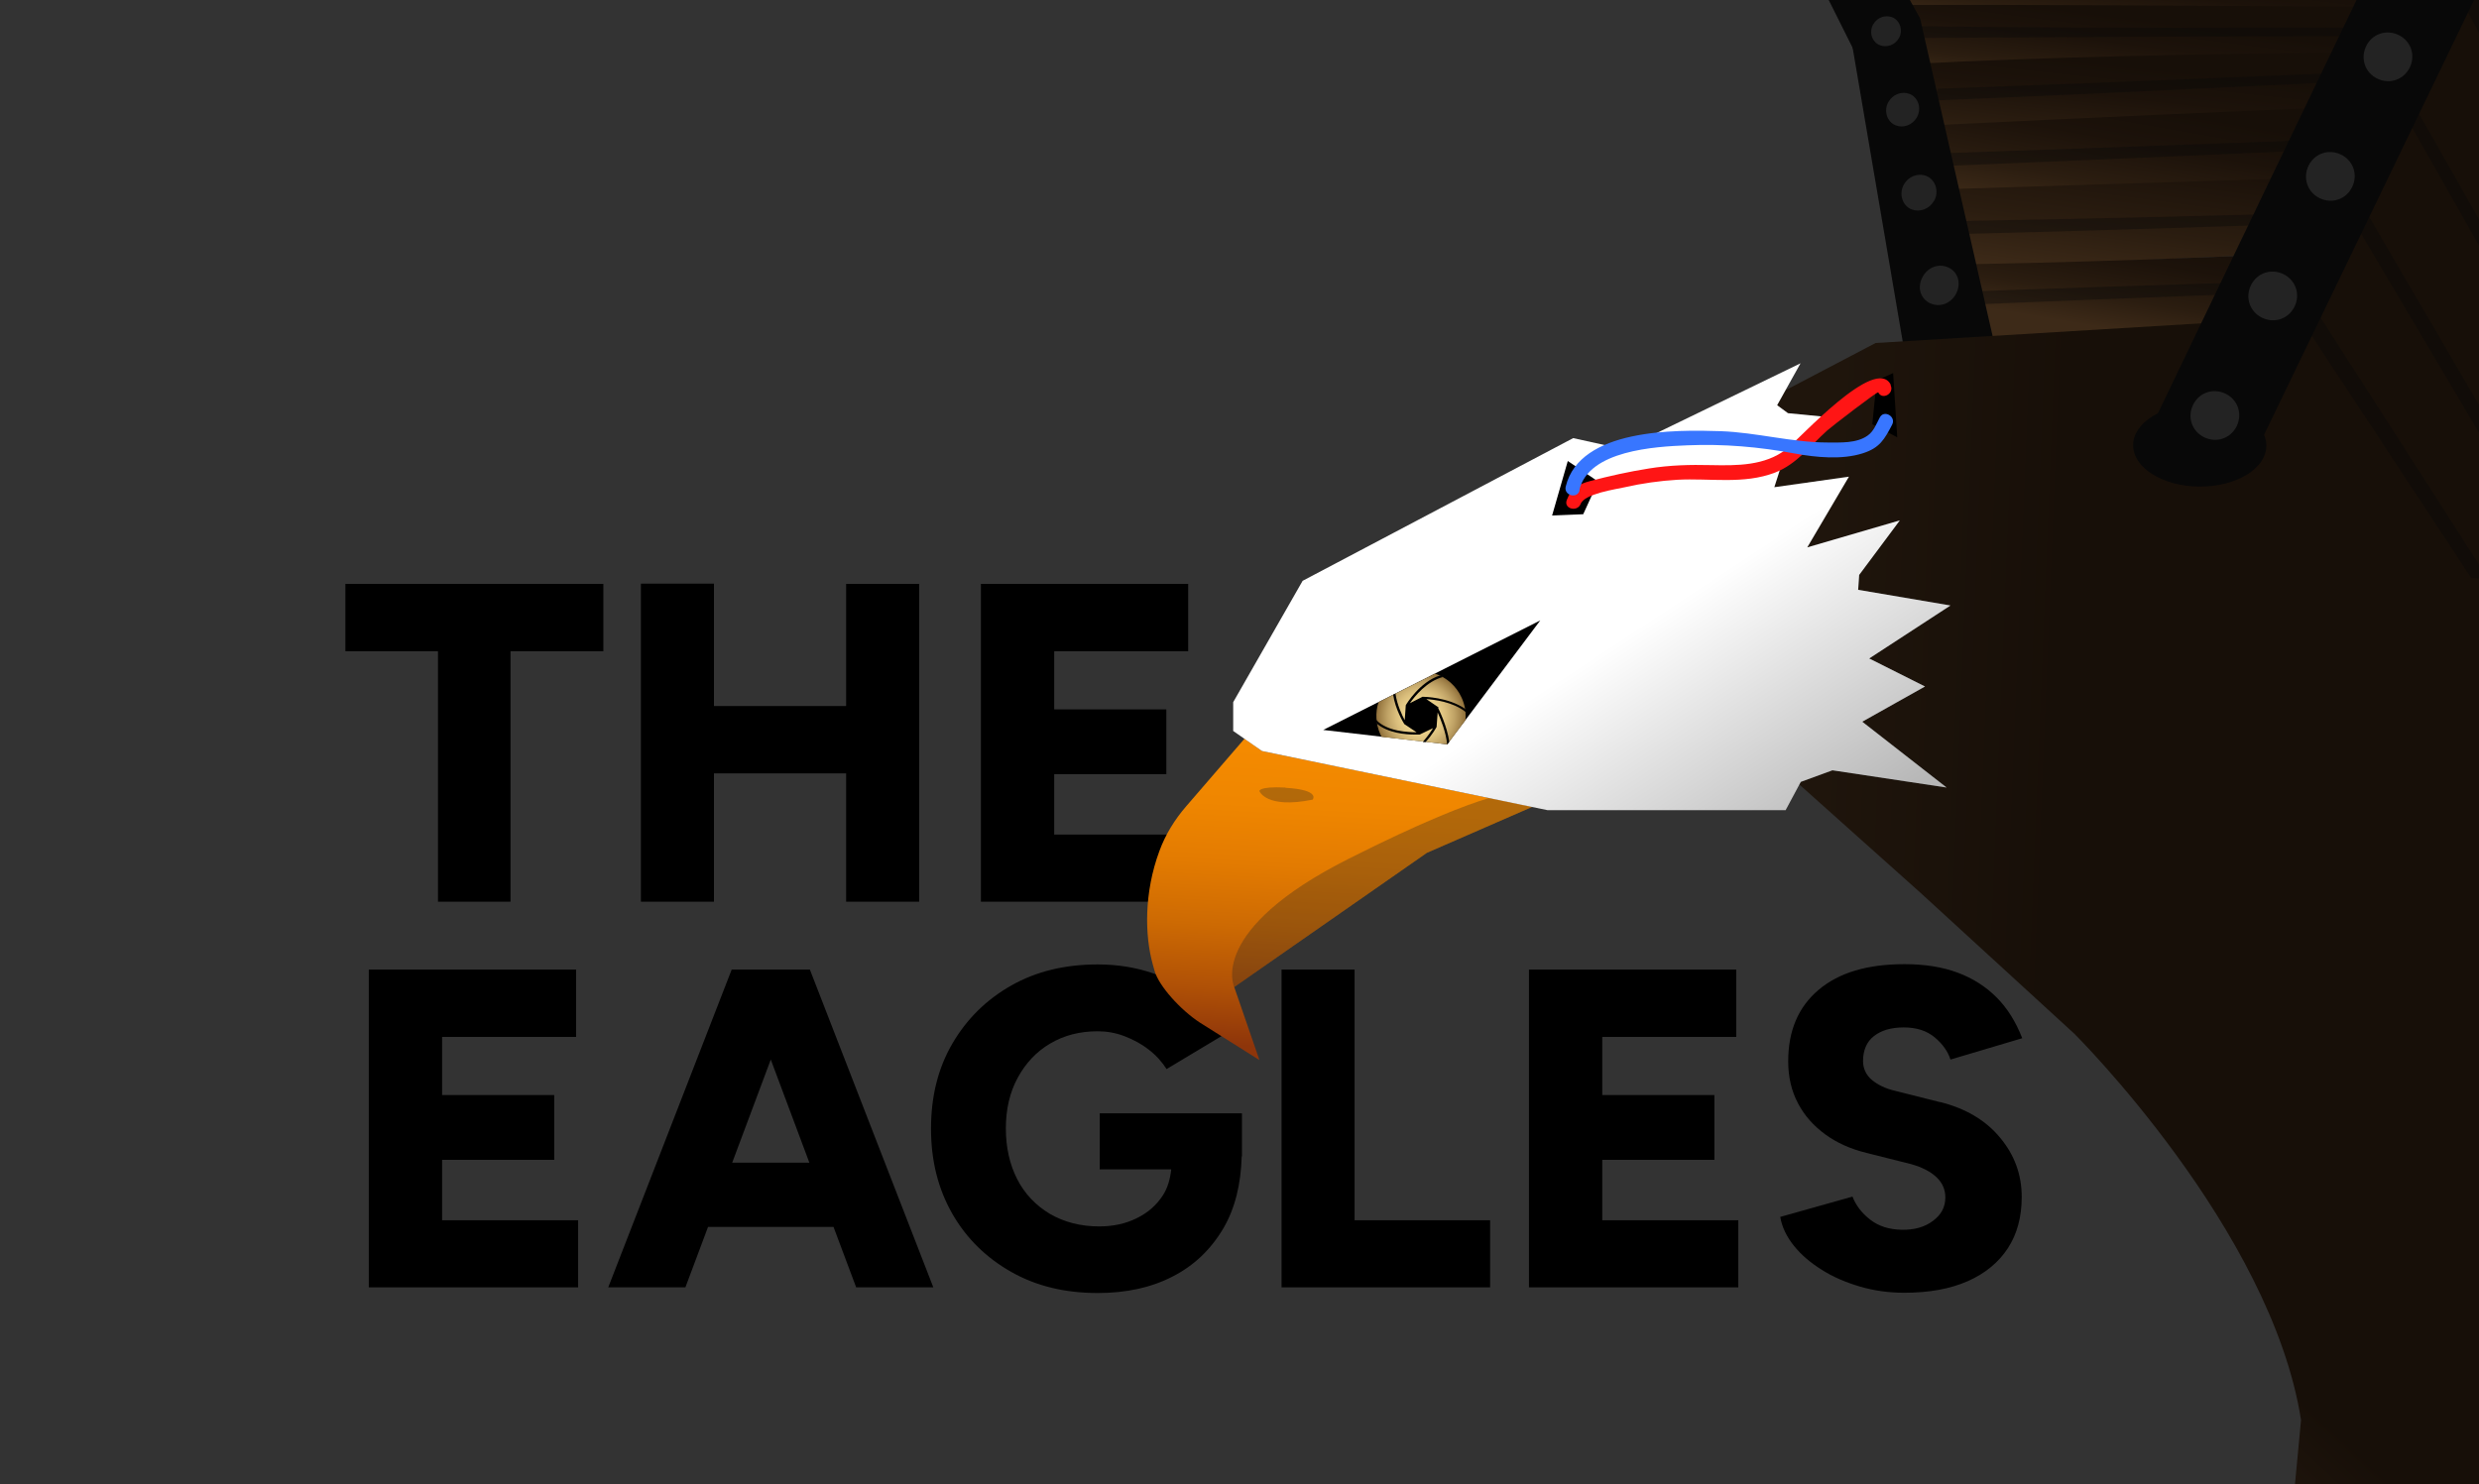<?xml version="1.0" encoding="UTF-8"?>
<svg id="Layer_1" data-name="Layer 1" xmlns="http://www.w3.org/2000/svg" xmlns:xlink="http://www.w3.org/1999/xlink" viewBox="0 0 96.39 57.72">
  <rect x="0" y="0" width="96.39" height="57.72" fill="#333333" stroke="none"/>
  <defs>
    <style>
      .cls-1 {
        fill: url(#linear-gradient-12);
      }

      .cls-1, .cls-2, .cls-3, .cls-4, .cls-5, .cls-6, .cls-7, .cls-8, .cls-9, .cls-10, .cls-11, .cls-12, .cls-13, .cls-14, .cls-15, .cls-16, .cls-17, .cls-18, .cls-19, .cls-20, .cls-21, .cls-22, .cls-23, .cls-24 {
        stroke-width: 0px;
      }

      .cls-2 {
        fill: url(#linear-gradient);
      }

      .cls-3 {
        fill: #000;
      }

      .cls-4 {
        fill: url(#Beak_Gradient_Swatch);
      }

      .cls-5 {
        fill: #ff1515;
      }

      .cls-6 {
        fill: url(#linear-gradient-6);
      }

      .cls-7 {
        fill: url(#EyeColor2);
      }

      .cls-8 {
        fill: url(#linear-gradient-11);
      }

      .cls-9 {
        fill: url(#linear-gradient-5);
      }

      .cls-10 {
        fill: none;
      }

      .cls-11 {
        opacity: .3;
      }

      .cls-11, .cls-20 {
        fill: #232323;
      }

      .cls-12, .cls-14 {
        fill: #080808;
      }

      .cls-12, .cls-25 {
        opacity: .4;
      }

      .cls-13 {
        fill: url(#linear-gradient-13);
      }

      .cls-15 {
        fill: url(#linear-gradient-14);
      }

      .cls-16 {
        fill: url(#linear-gradient-2);
      }

      .cls-17 {
        fill: url(#linear-gradient-7);
      }

      .cls-18 {
        fill: url(#linear-gradient-3);
      }

      .cls-26 {
        clip-path: url(#clippath);
      }

      .cls-19 {
        fill: url(#linear-gradient-9);
      }

      .cls-21 {
        fill: url(#linear-gradient-8);
      }

      .cls-22 {
        fill: url(#linear-gradient-10);
      }

      .cls-23 {
        fill: url(#linear-gradient-4);
      }

      .cls-24 {
        fill: #3876ff;
      }
    </style>
    <clipPath id="clippath">
      <rect class="cls-10" width="96.39" height="57.72"/>
    </clipPath>
    <linearGradient id="linear-gradient" x1="-262.2" y1="482.78" x2="-262.08" y2="480.49" gradientTransform="translate(424.39 -580.05) rotate(3.83) scale(1.26 1.25) skewX(3.22)" gradientUnits="userSpaceOnUse">
      <stop offset="0" stop-color="#3d2a18"/>
      <stop offset=".3" stop-color="#2b1d10"/>
      <stop offset=".69" stop-color="#1c120a"/>
      <stop offset="1" stop-color="#170f08"/>
    </linearGradient>
    <linearGradient id="linear-gradient-2" x1="-262.56" y1="484.7" x2="-262.4" y2="482.06" xlink:href="#linear-gradient"/>
    <linearGradient id="linear-gradient-3" x1="-265.56" y1="556.7" x2="-265.35" y2="553.46" gradientTransform="translate(413.69 -675.17) rotate(2.49) scale(1.26 1.25) skewX(3.22)" xlink:href="#linear-gradient"/>
    <linearGradient id="linear-gradient-4" x1="-260.29" y1="359.99" x2="-260.05" y2="356.26" gradientTransform="translate(439.9 -403.94) rotate(6.33) scale(1.26 1.25) skewX(3.22)" xlink:href="#linear-gradient"/>
    <linearGradient id="linear-gradient-5" x1="-276.53" y1="91.08" x2="-276.92" y2="85.72" gradientTransform="translate(448.14 -30.63) rotate(11.62) scale(1.26 1.25) skewX(3.22)" xlink:href="#linear-gradient"/>
    <linearGradient id="linear-gradient-6" x1="-322.31" y1="-190.71" x2="-322.74" y2="-193.91" gradientTransform="translate(419.82 366.28) rotate(17.26) scale(1.26 1.25) skewX(3.22)" xlink:href="#linear-gradient"/>
    <linearGradient id="linear-gradient-7" x1="70.85" y1="25.79" x2="80.17" y2="26.17" gradientUnits="userSpaceOnUse">
      <stop offset="0" stop-color="#1f150c"/>
      <stop offset="1" stop-color="#170f08"/>
    </linearGradient>
    <linearGradient id="linear-gradient-8" x1="84.3" y1="49.44" x2="56.02" y2="79.5" gradientUnits="userSpaceOnUse">
      <stop offset="0" stop-color="#170f08"/>
      <stop offset=".3" stop-color="#342418"/>
      <stop offset=".96" stop-color="#7f5a41"/>
      <stop offset="1" stop-color="#855e44"/>
    </linearGradient>
    <linearGradient id="linear-gradient-9" x1="104.67" y1="51.1" x2="66.77" y2="94.24" gradientUnits="userSpaceOnUse">
      <stop offset=".09" stop-color="#170f08"/>
      <stop offset=".45" stop-color="#3f2c1e"/>
      <stop offset="1" stop-color="#855e44"/>
    </linearGradient>
    <linearGradient id="linear-gradient-10" x1="-1115.96" y1="-1710" x2="-1115.44" y2="-1713.99" gradientTransform="translate(-530.58 2572.19) rotate(49.04) scale(1.25) skewX(3.32)" gradientUnits="userSpaceOnUse">
      <stop offset="0" stop-color="#3d2a18"/>
      <stop offset=".27" stop-color="#2d1f11"/>
      <stop offset=".69" stop-color="#1d130a"/>
      <stop offset="1" stop-color="#170f08"/>
    </linearGradient>
    <linearGradient id="linear-gradient-11" x1="-1044.57" y1="-1632.87" x2="-1044.27" y2="-1636.88" gradientTransform="translate(-414.96 2467.14) rotate(46.35) scale(1.25 1.26) skewX(3.28)" xlink:href="#linear-gradient-10"/>
    <linearGradient id="linear-gradient-12" x1="-1041.21" y1="-1631.4" x2="-1040.7" y2="-1635.17" gradientTransform="translate(-349.27 2479.64) rotate(43.96) scale(1.24 1.27) skewX(2.89)" xlink:href="#linear-gradient-10"/>
    <linearGradient id="linear-gradient-13" x1="-969.76" y1="-1545.59" x2="-969.19" y2="-1548.8" gradientTransform="translate(-252.33 2353.64) rotate(41.74) scale(1.24 1.27) skewX(2.89)" gradientUnits="userSpaceOnUse">
      <stop offset="0" stop-color="#3d2a18"/>
      <stop offset="1" stop-color="#170f08"/>
    </linearGradient>
    <linearGradient id="Beak_Gradient_Swatch" data-name="Beak Gradient Swatch" x1="52.31" y1="29.26" x2="51.66" y2="40.86" gradientUnits="userSpaceOnUse">
      <stop offset="0" stop-color="#f48a00"/>
      <stop offset=".19" stop-color="#ef8600"/>
      <stop offset=".39" stop-color="#e37b01"/>
      <stop offset=".6" stop-color="#cd6a03"/>
      <stop offset=".81" stop-color="#b05106"/>
      <stop offset="1" stop-color="#8e350a"/>
    </linearGradient>
    <linearGradient id="linear-gradient-14" x1="61.18" y1="24.63" x2="68.44" y2="35.63" gradientUnits="userSpaceOnUse">
      <stop offset=".09" stop-color="#fff"/>
      <stop offset=".56" stop-color="#d7d7d7"/>
      <stop offset=".94" stop-color="#b6b6b6"/>
    </linearGradient>
    <radialGradient id="EyeColor2" cx="55.25" cy="27.84" fx="55.25" fy="27.84" r="1.73" gradientUnits="userSpaceOnUse">
      <stop offset="0" stop-color="#f6dc95"/>
      <stop offset=".22" stop-color="#f2d892"/>
      <stop offset=".41" stop-color="#e8ce89"/>
      <stop offset=".58" stop-color="#d8bc7a"/>
      <stop offset=".75" stop-color="#c0a366"/>
      <stop offset=".91" stop-color="#a3844b"/>
      <stop offset="1" stop-color="#90703b"/>
    </radialGradient>
  </defs>
  <g class="cls-26">
    <g>
      <polygon class="cls-3" points="13.43 25.33 17.03 25.33 17.03 35.07 19.85 35.07 19.85 25.33 23.46 25.33 23.46 22.71 13.43 22.71 13.43 25.33"/>
      <polygon class="cls-3" points="27.76 30.08 32.9 30.08 32.9 35.07 35.74 35.07 35.74 22.71 32.9 22.71 32.9 27.46 27.76 27.46 27.76 22.7 24.92 22.7 24.92 35.07 27.76 35.07 27.76 30.08"/>
      <polygon class="cls-3" points="46.28 32.46 40.99 32.46 40.99 30.11 45.35 30.11 45.35 27.59 40.99 27.59 40.99 25.33 46.2 25.33 46.2 22.71 38.14 22.71 38.14 35.07 46.28 35.07 46.28 32.46"/>
      <polygon class="cls-3" points="17.19 45.11 21.55 45.11 21.55 42.59 17.19 42.59 17.19 40.33 22.4 40.33 22.4 37.71 14.34 37.71 14.34 50.07 22.48 50.07 22.48 47.46 17.19 47.46 17.19 45.11"/>
      <path class="cls-3" d="M31.28,37.71h-2.83l-4.8,12.36h3l.88-2.35h4.88l.88,2.35h3l-4.8-12.36h-.21ZM28.47,45.22l1.5-4.01,1.5,4.01h-3Z"/>
      <path class="cls-3" d="M42.75,45.48h2.79c-.04.38-.14.73-.33,1.02-.25.38-.58.67-1.01.88-.42.21-.91.32-1.46.32-.73,0-1.37-.17-1.92-.49-.55-.33-.98-.78-1.27-1.35-.29-.57-.44-1.23-.44-1.97s.15-1.4.46-1.97c.31-.57.73-1.02,1.26-1.33.54-.32,1.15-.48,1.85-.48.35,0,.7.06,1.04.19s.66.3.94.52c.29.22.52.48.7.76l2.35-1.41c-.32-.52-.72-.98-1.2-1.38-.48-.4-1.04-.72-1.69-.94s-1.36-.34-2.14-.34c-1.27,0-2.39.27-3.36.82-.97.55-1.73,1.3-2.29,2.26s-.83,2.06-.83,3.31.28,2.35.83,3.31c.55.96,1.32,1.71,2.29,2.26.97.55,2.09.82,3.36.82,1.11,0,2.08-.21,2.91-.64.83-.42,1.49-1.05,1.98-1.88.45-.77.68-1.71.71-2.79h.01v-1.68h-5.53v2.19Z"/>
      <polygon class="cls-3" points="52.67 37.71 49.83 37.71 49.83 50.07 57.94 50.07 57.94 47.46 52.67 47.46 52.67 37.71"/>
      <polygon class="cls-3" points="62.3 45.11 66.66 45.11 66.66 42.59 62.3 42.59 62.3 40.33 67.51 40.33 67.51 37.71 59.45 37.71 59.45 50.07 67.59 50.07 67.59 47.46 62.3 47.46 62.3 45.11"/>
      <path class="cls-3" d="M75.45,42.87l-1.75-.44c-.39-.09-.69-.24-.92-.43-.22-.19-.34-.44-.34-.73,0-.42.14-.75.42-.97s.66-.34,1.16-.34.9.13,1.21.39c.31.26.51.55.61.86l2.79-.83c-.25-.64-.58-1.17-1-1.59-.42-.42-.92-.74-1.51-.96-.59-.22-1.28-.33-2.07-.33-1.44,0-2.55.33-3.34,1-.79.67-1.18,1.59-1.18,2.78,0,.61.13,1.16.38,1.63.25.48.61.88,1.06,1.21.45.33.99.57,1.6.72l1.75.44c.42.12.75.29.98.51s.34.48.34.78c0,.38-.16.68-.49.92-.32.24-.73.35-1.21.34-.49-.01-.9-.14-1.23-.4-.32-.25-.55-.55-.68-.89l-2.81.79c.07.4.25.77.53,1.12.28.35.64.66,1.09.94.44.28.94.49,1.48.65.55.16,1.12.24,1.72.24.97,0,1.79-.15,2.47-.45.68-.3,1.2-.73,1.56-1.28.36-.55.54-1.22.54-2,0-.86-.28-1.63-.84-2.3-.56-.68-1.34-1.14-2.34-1.39Z"/>
    </g>
    <g id="TheEaglesLogo_FixedEye">
      <g id="WingRight">
        <g>
          <path class="cls-2" d="M72.2-1.91s24.63.45,31.43.55c-.78.7-1.8,1.07-2.64,1.82-7.02-.07-14.47-.08-28.26-.24.94-.82-1.51-1.31-.52-2.13Z"/>
          <g>
            <path class="cls-16" d="M73.13.19c11.67-.02,22.69.14,28.65.11-.74.83-1.84,1.26-2.64,2.15-6.09.01-14.06.03-24.98.05.78-.89-1.83-1.43-1.03-2.31Z"/>
            <path class="cls-12" d="M98.8,1.42h-.73c-5.75-.06-23.73.06-23.73.06l-.28-.47c9.82.15,18.4,0,24.12.09h.87s-.24.31-.24.31Z"/>
          </g>
          <g>
            <path class="cls-18" d="M74.23,2.49c11.21-.57,21.63-.36,27.46-.7-.7.85-1.53,1.09-2.27,1.99-5.9.31-13.6.7-24.07,1.25,0,0-1.85-1.65-1.12-2.54Z"/>
            <path class="cls-12" d="M99.61,2.79l-.71.03c-5.57.23-14.07.69-23.76,1.09l.21-.46c9.63-.34,18.1-.74,23.64-.93l.84-.03-.23.3Z"/>
          </g>
          <g>
            <path class="cls-23" d="M75.19,4.87c11.84-.58,22.58-.98,28.49-1.28-.78.91-1.58,1.86-2.42,2.85-6.03.33-14.03.76-25.16,1.35,0,0-1.82-1.93-.92-2.92Z"/>
            <path class="cls-12" d="M101,5.37l-.72.03c-5.7.23-14.7.65-25,1.07l.29-.51c10.23-.35,19.17-.7,24.84-.89l.86-.03-.26.33Z"/>
          </g>
          <g>
            <path class="cls-9" d="M75.67,7.36c11.46-.37,22.45-.69,28.1-.87-.84.92-1.72,1.88-2.63,2.88-5.79.2-25.46,1.08-25.46,1.08,0,0-1.05-2.09-.01-3.09Z"/>
            <path class="cls-12" d="M101.02,8.35l-.69.02c-5.43.12-15.08.52-24.87.75l.36-.52c9.7-.15,19.28-.49,24.67-.57h.82s-.29.32-.29.32Z"/>
          </g>
          <g>
            <path class="cls-6" d="M74.84,10.3c11.07-.12,22.69-.93,28.32-.99-.95.96-2.28,2.66-3.32,3.71-5.8.06-13.37.15-23.65.26,0,0-2.53-1.96-1.34-2.98Z"/>
            <path class="cls-12" d="M99.8,11.73l-.54-.62c-5.42-.01-24.1.8-24.1.8l.45-.54s18.48-.68,23.85-.62l.66.63-.33.35Z"/>
          </g>
        </g>
        <g>
          <polygon class="cls-14" points="77.51 13.21 74.29 15.09 71.98 1.53 74.66 .72 77.51 13.21"/>
          <polygon class="cls-14" points="74.66 .72 72.25 2.29 67.58 -7.05 67.4 -7.41 69.72 -8.21 74.66 .72"/>
        </g>
        <g id="Dots">
          <path class="cls-20" d="M76.07,11.4c-.2.4-.63.57-1.01.4-.38-.17-.52-.6-.32-1,.2-.4.63-.57,1.01-.4s.51.6.32,1Z"/>
          <path class="cls-20" d="M75.2,7.81c-.18.32-.54.45-.86.34-.37-.14-.52-.61-.31-.98.18-.31.54-.45.86-.33.37.14.52.61.31.98Z"/>
          <path class="cls-20" d="M74.53,4.57c-.17.29-.51.42-.81.31-.35-.13-.49-.58-.29-.92.17-.29.51-.42.81-.31.35.13.49.57.29.92Z"/>
          <path class="cls-20" d="M73.83,1.49c-.15.26-.46.37-.73.27-.32-.12-.44-.52-.26-.82.15-.26.46-.37.73-.27.31.12.44.52.26.82Z"/>
        </g>
      </g>
      <polygon id="Neck" class="cls-17" points="87.49 12.46 72.93 13.34 69.42 15.18 69.1 15.76 69.52 16.07 71.16 16.23 69.34 17.86 68.99 18.95 71.89 18.54 70.27 21.29 73.87 20.24 72.29 22.36 72.25 22.94 75.84 23.55 72.68 25.61 74.85 26.7 72.41 28.07 75.69 30.63 71.25 29.96 70.02 30.41 69.96 30.51 74.68 34.73 80.66 40.21 86.49 25.54 95.27 18.39 87.49 12.46"/>
      <g id="LegRight">
        <path class="cls-21" d="M89.41,15.72l-6.07,4.52-2.55,10.07-.13,9.9s7.65,7.6,8.81,15.02l-.62,6.58-9.32,10.49,2.44,2.09,17.08-10.4,7.46-9.73,11.99-17.91-9.53-9.42-19.55-11.22Z"/>
      </g>
      <polygon id="LegLeft" class="cls-19" points="97.04 58.1 89.8 66.99 91.97 67.89 92.41 68.8 103 61.44 107.56 52.86 103.51 43.99 97.04 58.1"/>
      <ellipse id="WingShadowControl" class="cls-14" cx="85.54" cy="17.32" rx="1.6" ry="2.59" transform="translate(67.75 102.77) rotate(-89.69)"/>
      <g id="WingLeft">
        <g>
          <g>
            <path class="cls-22" d="M97.37-2.98c3.91,7.48,7.82,14.95,11.73,22.43-1.54.24-3.07.48-4.61.72-2.96-5.92-6.88-11.41-9.84-17.33.59-1.8,2.13-4.03,2.72-5.82Z"/>
            <path class="cls-8" d="M94.43,2.25l11.53,19.46c-1.52.32-3.21.32-4.73.63-2.94-5.62-5.73-10.14-8.66-15.76.87-1.44,1-2.89,1.86-4.33Z"/>
            <path class="cls-1" d="M92.73,6.42c3.26,5.57,6.53,11.14,9.79,16.71-1.38.35-3.16.85-4.57.2-1.96-.9-5.19-8.3-7.64-13.1.57-1.12,1.86-2.68,2.43-3.81Z"/>
            <path class="cls-13" d="M90.51,9.82c3.12,4.53,9.97,15.78,9.97,15.78-1.97-.05-5-1.22-5.69-1.82-1.58-1.38-4.27-7.3-5.86-10.53-.56-1.13,1.05-2.29,1.58-3.44Z"/>
          </g>
          <g id="Bones" class="cls-25">
            <g>
              <polygon class="cls-14" points="98.94 21.13 91.25 8.15 91.83 7.94 99.52 21.11 98.94 21.13"/>
              <path class="cls-14" d="M96.08,22.47s-7.21-10.97-8.41-12.76l.59-.39c1.2,1.8,8.49,13.2,8.49,13.2l-.66-.04Z"/>
              <polygon class="cls-14" points="105.23 17.89 95.2 -.96 95.83 -1.29 106.02 17.8 105.23 17.89"/>
              <polygon class="cls-14" points="102.24 19.86 93.06 3.68 93.5 3.44 102.8 19.82 102.24 19.86"/>
            </g>
          </g>
        </g>
        <g id="RobotWingArm">
          <path class="cls-14" d="M87.57,17.89l-4.46-.16s10.6-22.07,14.92-31.05c1.95-.86,3.9-1.72,5.84-2.58-4.39,9.11-16.31,33.79-16.31,33.79Z"/>
          <g id="Transparent">
            <g id="White">
              <g>
                <path class="cls-20" d="M93.7,2.62c-.23.48-.78.67-1.26.44-.48-.23-.67-.78-.44-1.26.23-.48.78-.67,1.26-.44s.67.78.44,1.26Z"/>
                <path class="cls-20" d="M91.46,7.27c-.23.48-.78.67-1.26.44-.48-.23-.67-.78-.44-1.26.23-.48.78-.67,1.26-.44s.67.78.44,1.26Z"/>
                <path class="cls-20" d="M89.22,11.92c-.23.48-.78.67-1.26.44-.48-.23-.67-.78-.44-1.26.23-.48.78-.67,1.26-.44s.67.78.44,1.26Z"/>
                <path class="cls-20" d="M86.97,16.57c-.23.48-.78.67-1.26.44-.48-.23-.67-.78-.44-1.26.23-.48.78-.67,1.26-.44s.67.78.44,1.26Z"/>
              </g>
            </g>
          </g>
        </g>
      </g>
      <g id="Head">
        <path id="Beak" class="cls-4" d="M59.56,31.38l-10.49-2.17-.68-.48-2.26,2.62c-.46.53-.82,1.12-1.05,1.75-.6,1.62-.57,3.28-.26,4.4l.07.25c.16.59,1.01,1.53,1.76,2.02l2.32,1.46-.98-2.84,7.49-5.22,4.08-1.78Z"/>
        <g id="BeakDetails">
          <path id="Mouth" class="cls-11" d="M57.89,31.04c-.9.27-2.53.89-5.45,2.36-5.52,2.78-4.45,4.99-4.45,4.99l7.49-5.22,4.08-1.78-1.68-.35Z"/>
          <path id="Nose" class="cls-11" d="M49.98,30.64c1.38.08,1.06.46,1.06.46-1.81.37-2.07-.33-2.07-.33,0,0-.05-.19,1.01-.14Z"/>
        </g>
        <polygon id="Head-2" data-name="Head" class="cls-15" points="74.85 26.7 72.68 25.61 75.84 23.55 72.25 22.94 72.29 22.36 73.87 20.24 70.27 21.29 71.89 18.54 68.99 18.95 69.34 17.86 71.16 16.23 69.52 16.07 69.1 15.76 70.01 14.13 63.12 17.47 61.17 17.04 50.65 22.59 47.95 27.31 47.95 28.43 49.07 29.21 60.17 31.51 69.43 31.51 70.02 30.41 71.25 29.96 75.69 30.63 72.41 28.07 74.85 26.7"/>
        <g id="Eye">
          <polygon id="EyeBG" class="cls-3" points="51.45 28.39 56.27 28.95 59.89 24.13 51.45 28.39"/>
          <path id="Eye-2" data-name="Eye" class="cls-7" d="M56.98,28c.03-.29-.02-.59-.15-.87-.21-.46-.59-.78-1.03-.93l-2.2,1.11c-.13.4-.11.84.07,1.25.02.03.03.07.05.1l2.55.29.72-.95Z"/>
          <path id="Shutter" class="cls-3" d="M55.93,27.52h0s0-.01,0-.01h0s-.47-.32-.47-.32c.29.02,1.02.1,1.53.5,0-.04,0-.08-.02-.12-.67-.46-1.6-.47-1.64-.47h-.02s-.49.25-.49.25c.18-.26.66-.86,1.29-1.02-.04-.02-.08-.04-.12-.06-.79.25-1.31,1.12-1.33,1.16h0s0,0,0,0l-.04.58c-.1-.18-.3-.6-.36-1.03l-.09.04c.08.56.4,1.09.42,1.12h0s.01.02.01.02h0s.48.32.48.32c-.29,0-1.14-.02-1.57-.48,0,.05.01.09.02.14.44.38,1.15.43,1.48.43.1,0,.16,0,.17,0h.02s0,0,0,0l.52-.25c-.07.12-.21.32-.4.54h.11c.27-.29.42-.57.43-.59h0s0-.02,0-.02l.04-.54c.11.24.33.78.37,1.25l.08-.11c-.08-.61-.41-1.27-.43-1.31Z"/>
        </g>
        <g id="Wires">
          <polygon class="cls-3" points="61.56 20 60.35 20.05 60.96 17.93 62.14 18.73 61.56 20"/>
          <polygon class="cls-3" points="72.97 14.8 73.61 14.51 73.77 17.01 72.8 16.5 72.97 14.8"/>
          <g>
            <path class="cls-5" d="M73.52,14.97c-.58-1.19-3.59,2.14-4.06,2.5-.84.65-1.92.64-2.93.62-.82-.02-1.6,0-2.41.13s-1.53.29-2.29.49c-.46.12-.74.29-.91.74-.13.34.41.48.54.15.15-.4,1.37-.57,1.72-.65.66-.15,1.36-.25,2.04-.29,1.26-.07,2.58.19,3.8-.28.85-.33,1.37-1.05,2.03-1.64.18-.16,1.96-1.53,1.98-1.48.16.32.64.04.48-.28h0Z"/>
            <path class="cls-24" d="M61.41,19.05c.37-1.53,2.93-1.68,4.2-1.73,1.4-.06,2.8.06,4.18.32.82.15,1.83.25,2.64-.01.66-.21.84-.54,1.14-1.11.17-.32-.32-.6-.48-.28-.14.26-.23.53-.47.7-.43.31-1.07.27-1.57.27-1.37,0-2.75-.39-4.14-.44-1.78-.06-5.48-.1-6.03,2.15-.09.35.45.5.54.15h0Z"/>
          </g>
        </g>
      </g>
    </g>
  </g>
</svg>